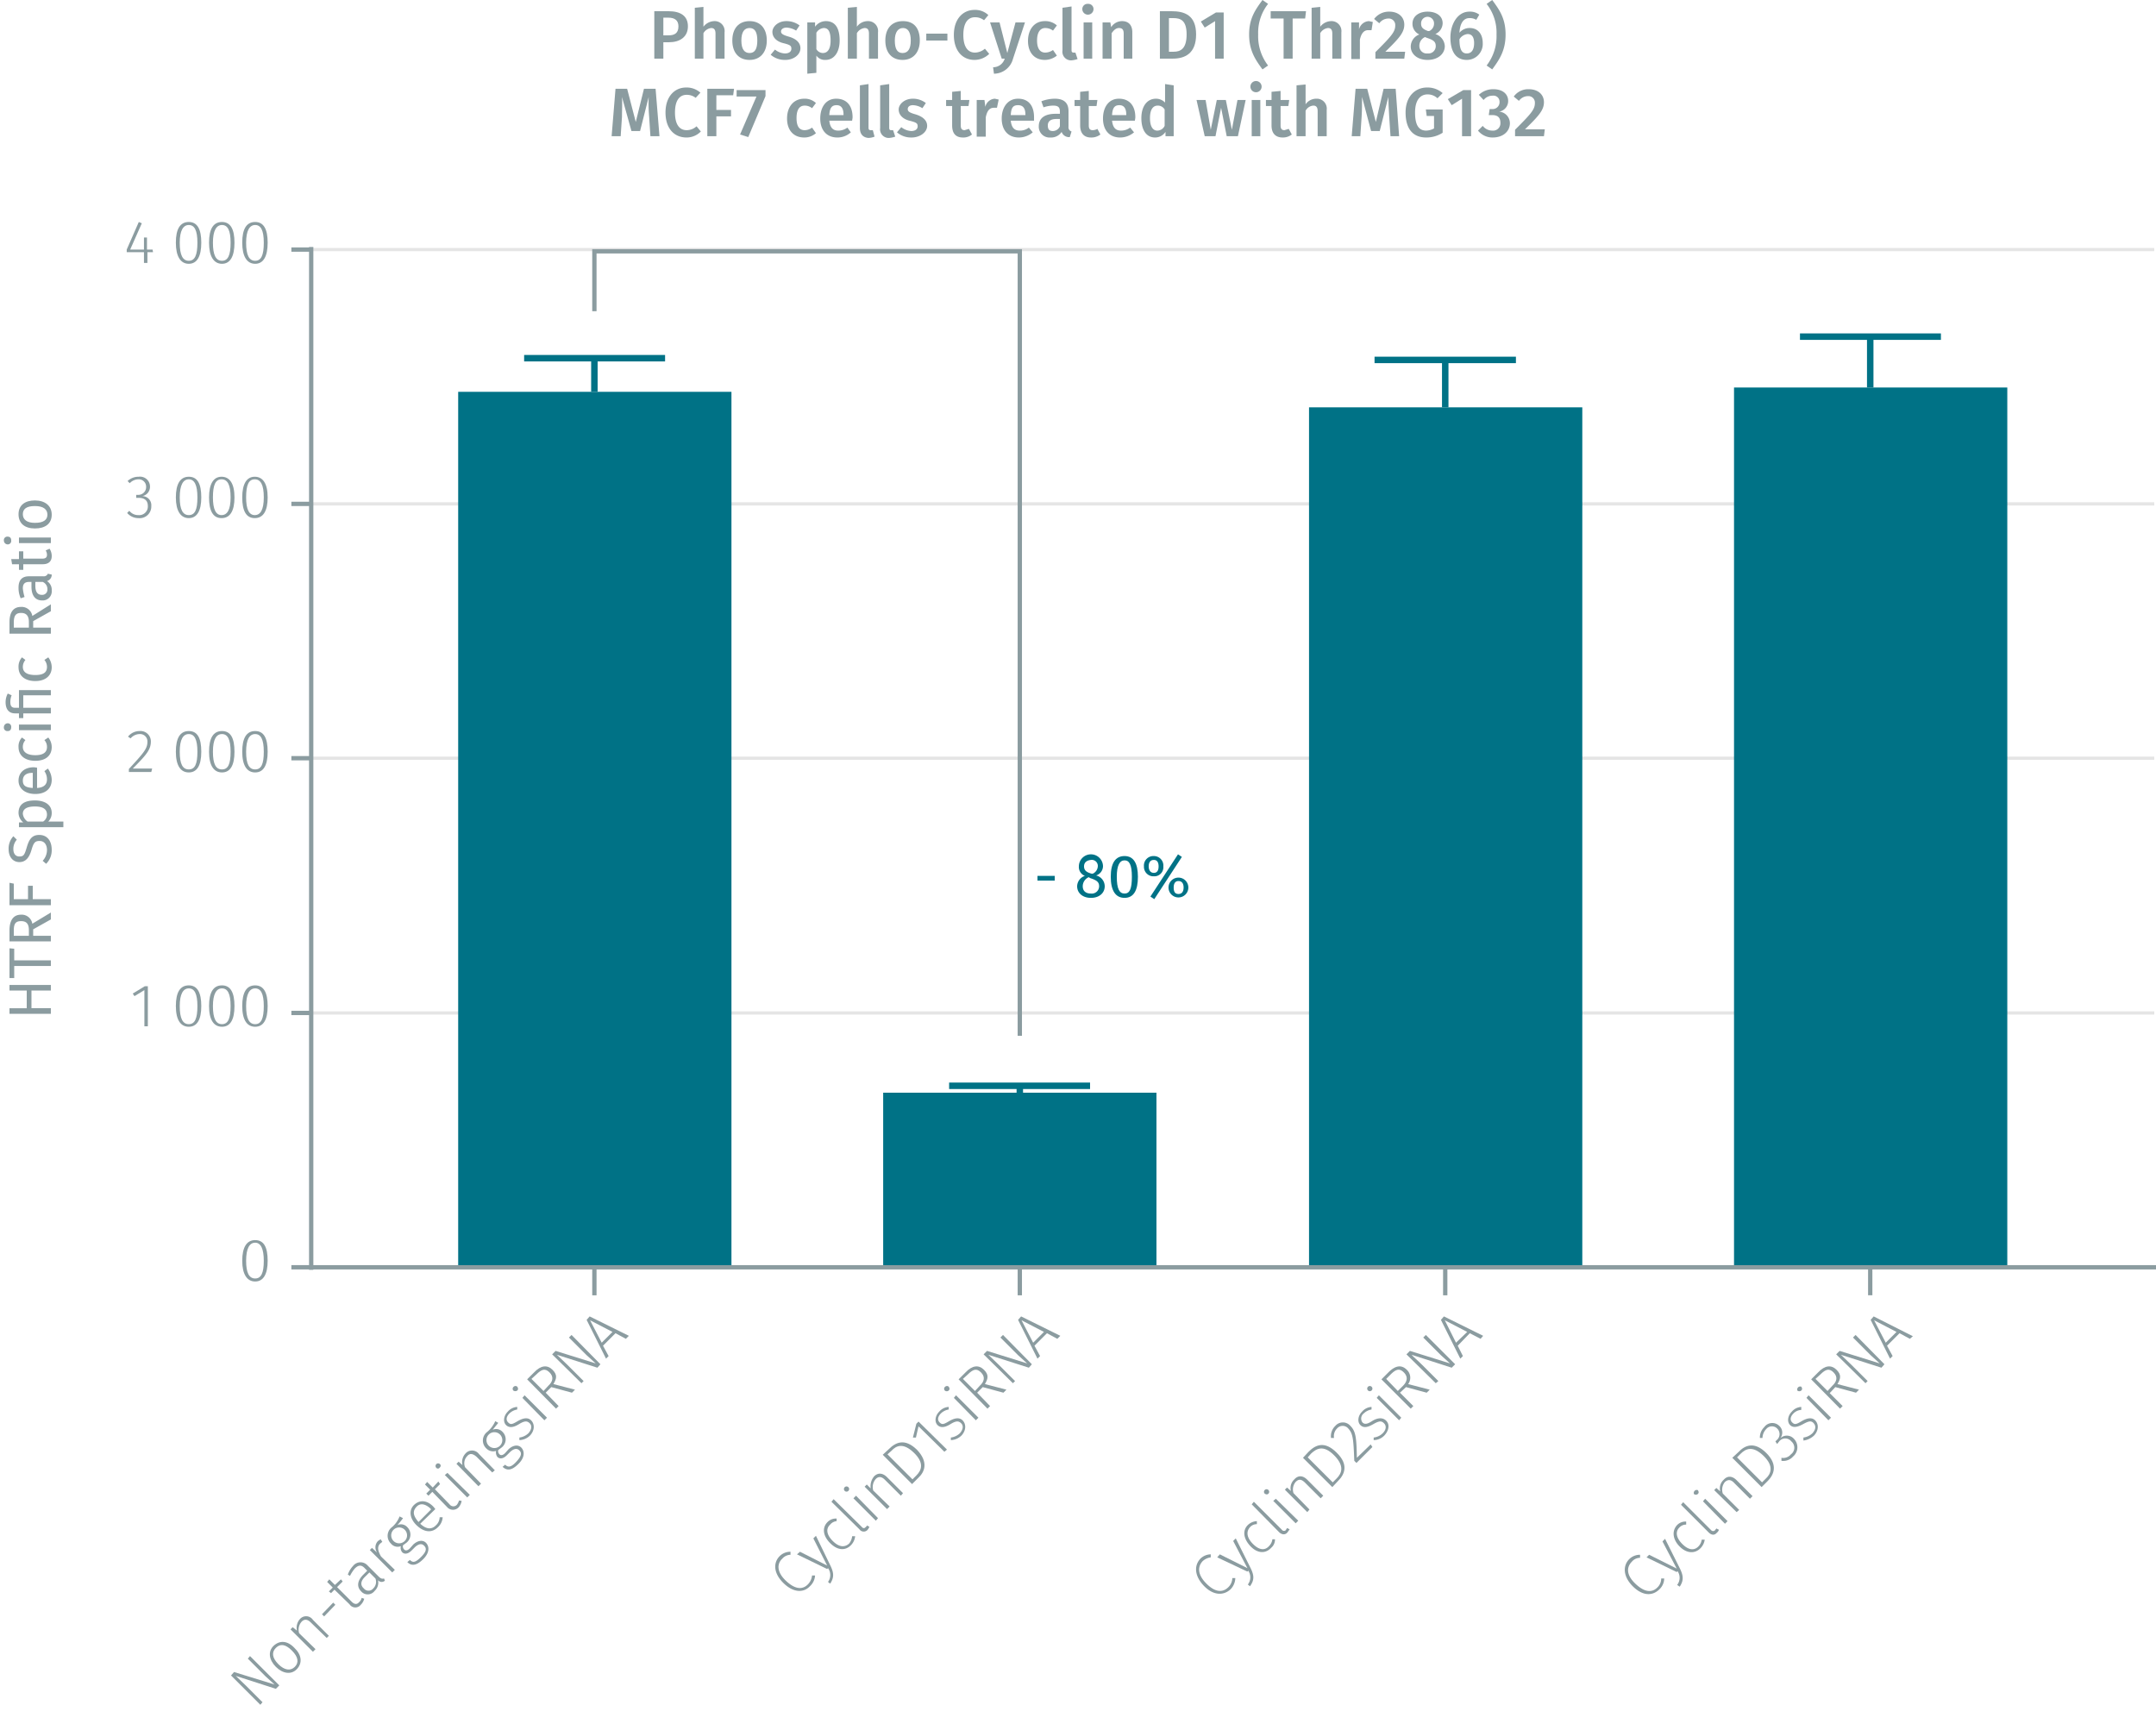 <svg id="Calque_1" data-name="Calque 1" xmlns="http://www.w3.org/2000/svg" viewBox="0 0 500.2 400"><line x1="72.2" y1="235" x2="499.8" y2="235" fill="none" stroke="#e5e5e5" stroke-miterlimit="10" stroke-width="0.75"/><line x1="72.2" y1="175.9" x2="499.8" y2="175.9" fill="none" stroke="#e5e5e5" stroke-miterlimit="10" stroke-width="0.75"/><line x1="72.2" y1="116.9" x2="499.8" y2="116.9" fill="none" stroke="#e5e5e5" stroke-miterlimit="10" stroke-width="0.75"/><line x1="72.2" y1="57.9" x2="499.8" y2="57.9" fill="none" stroke="#e5e5e5" stroke-miterlimit="10" stroke-width="0.75"/><polyline points="106.3 90.9 106.3 294 169.7 294 169.7 90.9 106.3 90.9" fill="#007286" fill-rule="evenodd"/><polyline points="204.9 253.5 204.9 294 268.3 294 268.3 253.5 204.9 253.5" fill="#007286" fill-rule="evenodd"/><polyline points="303.7 94.5 303.7 294 367.1 294 367.1 94.5 303.7 94.5" fill="#007286" fill-rule="evenodd"/><polyline points="402.3 89.9 402.3 294 465.7 294 465.7 89.9 402.3 89.9" fill="#007286" fill-rule="evenodd"/><path d="M64.8,391l-.8.8-9.3-3,2.4,2.3,3.8,3.8-.5.6-6.8-6.8.7-.8,9.4,2.9-2.1-1.9-4.1-4.1.5-.6Z" fill="#8b9ca0"/><path d="M68.3,382.3c1.7,1.6,1.9,3.5.6,4.9s-3.3,1.1-4.9-.5-1.9-3.6-.5-4.9S66.7,380.6,68.3,382.3Zm-3.7,3.8c1.4,1.4,2.8,1.6,3.8.6s.8-2.3-.7-3.8-2.7-1.6-3.7-.6S63.1,384.6,64.6,386.1Z" fill="#8b9ca0"/><path d="M72.6,375.8l3.7,3.7-.5.5-3.7-3.6c-.8-.8-1.5-.8-2.1-.2a2.8,2.8,0,0,0-.6,2.7l3.8,3.7-.6.6L67.4,378l.5-.5,1,.8a3,3,0,0,1,.7-2.7A1.9,1.9,0,0,1,72.6,375.8Z" fill="#8b9ca0"/><path d="M74.7,374.5l2.6-2.7.5.5L75.2,375Z" fill="#8b9ca0"/><path d="M84.5,370.9a2.9,2.9,0,0,1-.8,1.4,1.6,1.6,0,0,1-2.6-.1l-3.5-3.4-.8.8-.5-.4.9-.9L75.9,367l.5-.6,1.3,1.3,1.4-1.3.4.5-1.3,1.3,3.4,3.4c.6.6,1.2.7,1.7.1a1.7,1.7,0,0,0,.6-1Z" fill="#8b9ca0"/><path d="M89.1,366.2l.2.5a1.1,1.1,0,0,1-1.6-.1,2.6,2.6,0,0,1-.8,2.5,2,2,0,0,1-3.1.1c-1.1-1.1-.9-2.5.5-3.9l.9-.9-.5-.5c-.8-.9-1.5-.9-2.4,0a8.3,8.3,0,0,0-1.1,1.7l-.5-.3a5.6,5.6,0,0,1,1.2-2,2.2,2.2,0,0,1,3.4-.1l2.5,2.5C88.4,366.3,88.7,366.3,89.1,366.2Zm-2,0-1.4-1.4-.9.9c-1.1,1-1.3,2-.4,2.8a1.4,1.4,0,0,0,2.2,0A2.1,2.1,0,0,0,87.1,366.2Z" fill="#8b9ca0"/><path d="M88.3,357.1l.4.6-.5.4c-.7.7-.6,1.6.2,3l3.2,3.1-.6.6-5.2-5.2.5-.5,1.2,1.1a2.1,2.1,0,0,1,.2-2.7Z" fill="#8b9ca0"/><path d="M93.5,352.2a13.1,13.1,0,0,1-1.3,1.6,2,2,0,0,1,2.3.5,2.4,2.4,0,0,1-.2,3.6l-.8.6a1,1,0,0,0,.2.9c.3.4.8.4,1.4-.2l.8-.9c1.1-1,2.3-1.1,3-.3s.8,2.2-.7,3.7-2.7,1.7-3.7.7l.6-.5c.7.7,1.3.6,2.6-.7s1.3-2,.7-2.6-1.3-.4-2.1.3l-.8.8c-.9.9-1.7.9-2.2.4a1.6,1.6,0,0,1-.3-1.4,2,2,0,0,1-2.3-.6,2.5,2.5,0,0,1,.1-3.7,6.1,6.1,0,0,0,1.9-2.6Zm-2.2,5.3a1.8,1.8,0,0,0,2.6-2.6,1.8,1.8,0,1,0-2.6,2.6Z" fill="#8b9ca0"/><path d="M101,350.1l-3.5,3.4c1.5,1.4,2.7,1.3,3.6.4a2.6,2.6,0,0,0,.9-1.9h.7a3.4,3.4,0,0,1-1.1,2.3c-1.4,1.4-3.2,1.2-4.9-.4s-1.9-3.6-.6-4.8,3-1.1,4.5.5Zm-1.1-.1c-1.2-1.1-2.4-1.4-3.3-.4s-.8,2,.5,3.5l2.9-2.9Z" fill="#8b9ca0"/><path d="M107.1,348.2a3,3,0,0,1-.7,1.5,1.8,1.8,0,0,1-2.7-.1l-3.4-3.5-.9.9-.5-.5.9-.9-1.2-1.2.5-.6,1.3,1.3,1.3-1.4.4.6-1.2,1.2,3.4,3.5a1.1,1.1,0,0,0,1.7.1,3.1,3.1,0,0,0,.5-1Z" fill="#8b9ca0"/><path d="M102.1,339.7c.2.2.2.5-.1.8a.5.5,0,0,1-.8,0,.6.6,0,0,1,0-.8A.6.6,0,0,1,102.1,339.7Zm6.9,7.1-.6.6-5.2-5.2.6-.5Z" fill="#8b9ca0"/><path d="M111.1,337.3l3.7,3.8-.6.5-3.6-3.6c-.9-.8-1.6-.9-2.2-.2a2.4,2.4,0,0,0-.5,2.6l3.7,3.8-.6.6-5.1-5.2.5-.5.9.8a2.9,2.9,0,0,1,.7-2.7A2,2,0,0,1,111.1,337.3Z" fill="#8b9ca0"/><path d="M115.6,330.1l-1.3,1.6a2,2,0,0,1,2.3.5,2.4,2.4,0,0,1-.2,3.6l-.8.6a1,1,0,0,0,.2.9c.3.4.8.4,1.4-.2l.8-.9c1.1-1,2.3-1.1,3-.3s.8,2.2-.7,3.7-2.6,1.7-3.7.7l.6-.5c.7.7,1.4.6,2.6-.7s1.3-2,.7-2.6-1.3-.4-2.1.3l-.8.8c-.9.9-1.7.9-2.2.4a1.7,1.7,0,0,1-.3-1.4,2.2,2.2,0,0,1-2.3-.6,2.5,2.5,0,0,1,.1-3.7,6.7,6.7,0,0,0,2-2.6Zm-2.2,5.3a1.8,1.8,0,1,0,2.6-2.6,1.8,1.8,0,0,0-2.6,2.6Z" fill="#8b9ca0"/><path d="M120,326.4v.6a3.4,3.4,0,0,0-1.8.9c-.7.7-.9,1.5-.3,2.1s1,.4,2.2-.3,2.4-1,3.2-.1.7,2.3-.3,3.4a3.7,3.7,0,0,1-2.5,1.1v-.6a3.7,3.7,0,0,0,2.1-1c.7-.8.9-1.7.3-2.3s-1.2-.6-2.5.2-2.3.9-3,.2-.6-2.1.4-3.1A3.1,3.1,0,0,1,120,326.4Z" fill="#8b9ca0"/><path d="M120,321.7c.2.3.3.6,0,.9a.8.8,0,0,1-.9,0,.6.6,0,0,1,.1-.9A.6.6,0,0,1,120,321.7Zm6.9,7.2-.6.6-5.1-5.2.5-.6Z" fill="#8b9ca0"/><path d="M127.9,321.8l-1.3,1.3,3,3.1-.6.6-6.7-6.8,1.6-1.6c1.6-1.7,3.1-1.8,4.3-.6s.9,2.1.2,3.3l5,1.3-.7.7Zm-.7-.3c1.1-1,1.3-2.1.3-3.1s-1.8-.8-3.1.5l-1.1,1,2.8,2.8Z" fill="#8b9ca0"/><path d="M139.3,316.5l-.7.8-9.4-3,2.4,2.3,3.8,3.8-.5.5-6.8-6.7.8-.8,9.3,2.9-2.1-1.9-4.1-4.1.6-.6Z" fill="#8b9ca0"/><path d="M142.8,309.3l-2.9,2.9,1.3,2.4-.6.6-4.5-9,.7-.8,9.1,4.5-.7.7Zm-.7-.3-5.2-2.7,2.7,5.2Z" fill="#8b9ca0"/><path d="M183.4,360v.7a2.6,2.6,0,0,0-1.9.9c-1.2,1.1-1.4,3,.8,5.1s3.9,2.1,5.1.9a3.4,3.4,0,0,0,1-2.1h.7a3.7,3.7,0,0,1-1.2,2.5c-1.5,1.6-3.9,1.5-6.2-.8s-2.3-4.7-.8-6.2A3.5,3.5,0,0,1,183.4,360Z" fill="#8b9ca0"/><path d="M192.7,363.3c.7,1.5.9,2.6-.1,4.1l-.5-.4a2.7,2.7,0,0,0,0-3.2l-.2.2-7-3.4.7-.6,6.3,3.2-3.2-6.3.6-.6Z" fill="#8b9ca0"/><path d="M194.1,352.3v.6a2.2,2.2,0,0,0-1.5.8c-1,.9-.9,2.3.6,3.8s2.8,1.5,3.8.6a3.3,3.3,0,0,0,.7-1.7h.7a3.5,3.5,0,0,1-1,2.1c-1.3,1.3-3.1,1.2-4.8-.5s-1.9-3.6-.6-4.9A2.7,2.7,0,0,1,194.1,352.3Z" fill="#8b9ca0"/><path d="M199.4,354.8l-6.5-6.4.5-.6,6.5,6.4c.3.4.7.4.9.1a.5.5,0,0,0,.3-.4l.6.3a2.5,2.5,0,0,1-.4.7A1.2,1.2,0,0,1,199.4,354.8Z" fill="#8b9ca0"/><path d="M196.8,345a.6.6,0,0,1,0,.9.6.6,0,0,1-.8,0,.6.6,0,0,1,0-.9A.6.6,0,0,1,196.8,345Zm6.9,7.2-.5.6-5.2-5.2.6-.6Z" fill="#8b9ca0"/><path d="M205.8,342.7l3.7,3.7-.5.6-3.7-3.7c-.8-.8-1.5-.8-2.1-.2a2.8,2.8,0,0,0-.6,2.7l3.8,3.7-.6.6-5.2-5.2.5-.5.9.9a3.6,3.6,0,0,1,.8-2.8C203.7,341.6,204.8,341.7,205.8,342.7Z" fill="#8b9ca0"/><path d="M212.7,336.3c2.8,2.9,1.8,5.2.4,6.5l-1.5,1.5-6.8-6.8,1.4-1.3C207.8,334.6,209.9,333.6,212.7,336.3Zm-6.8,1.1,5.8,5.8.9-.9c1.2-1.2,1.9-2.9-.6-5.3s-4.1-1.6-5.2-.4Z" fill="#8b9ca0"/><path d="M219.7,336.3l-.6.5-6-5.9-.6,2.6h-.7l.8-3.2.5-.5Z" fill="#8b9ca0"/><path d="M220.1,326.4v.6a3.4,3.4,0,0,0-1.8.9c-.7.7-.9,1.5-.3,2.1s1,.4,2.2-.3,2.4-1,3.2-.1.7,2.3-.3,3.4a3.7,3.7,0,0,1-2.5,1.1v-.6a3.7,3.7,0,0,0,2.1-1c.7-.8.9-1.7.3-2.3s-1.2-.6-2.5.2-2.3.9-3,.2-.6-2.1.4-3.1A3.1,3.1,0,0,1,220.1,326.4Z" fill="#8b9ca0"/><path d="M220.1,321.7c.2.3.3.6,0,.9a.7.7,0,0,1-.9,0,.6.6,0,0,1,.1-.9A.6.6,0,0,1,220.1,321.7Zm6.9,7.2-.6.6-5.1-5.2.5-.6Z" fill="#8b9ca0"/><path d="M228,321.8l-1.3,1.3,3,3.1-.6.6-6.7-6.8,1.6-1.6c1.6-1.7,3.1-1.8,4.3-.6s.9,2.1.2,3.3l5,1.3-.7.7Zm-.7-.3c1.1-1,1.3-2.1.3-3.1s-1.8-.8-3.1.5l-1.1,1,2.8,2.8Z" fill="#8b9ca0"/><path d="M239.4,316.5l-.7.8-9.4-3,2.4,2.3,3.8,3.8-.5.5-6.8-6.7.8-.8,9.3,2.9-2.1-1.9-4.1-4.1.6-.6Z" fill="#8b9ca0"/><path d="M242.9,309.3l-2.9,2.9,1.3,2.4-.6.6-4.5-9,.7-.8,9.1,4.5-.7.7Zm-.7-.3-5.2-2.7,2.7,5.2Z" fill="#8b9ca0"/><path d="M280.9,360.6v.7a3.4,3.4,0,0,0-1.9.9c-1.1,1.2-1.3,3,.9,5.2s3.9,2,5.1.8a3,3,0,0,0,.9-2.1h.7a3.9,3.9,0,0,1-1.1,2.6c-1.6,1.5-4,1.5-6.2-.8s-2.3-4.7-.8-6.3A3.5,3.5,0,0,1,280.9,360.6Z" fill="#8b9ca0"/><path d="M290.2,363.9c.7,1.5.9,2.6-.2,4.1l-.5-.4a2.7,2.7,0,0,0,.1-3.2l-.2.2-7-3.3.6-.7,6.4,3.2-3.3-6.3.6-.6Z" fill="#8b9ca0"/><path d="M291.6,352.9v.7a2.1,2.1,0,0,0-1.6.7c-.9,1-.8,2.4.7,3.9s2.8,1.5,3.7.5a2.7,2.7,0,0,0,.8-1.6h.6a2.5,2.5,0,0,1-.9,2c-1.3,1.4-3.2,1.3-4.8-.4s-1.9-3.6-.6-4.9A3.2,3.2,0,0,1,291.6,352.9Z" fill="#8b9ca0"/><path d="M296.8,355.5l-6.4-6.5.5-.6,6.5,6.5a.6.6,0,0,0,.9.1l.3-.5.6.3-.5.7C298.2,356.1,297.5,356.1,296.8,355.5Z" fill="#8b9ca0"/><path d="M294.3,345.7a.6.6,0,0,1,0,.8c-.3.3-.6.2-.9,0a.6.6,0,0,1,0-.8A.6.6,0,0,1,294.3,345.7Zm6.9,7.1-.6.6-5.2-5.2.6-.5Z" fill="#8b9ca0"/><path d="M303.3,343.3,307,347l-.6.6-3.6-3.6c-.9-.9-1.5-.9-2.2-.2a2.7,2.7,0,0,0-.5,2.6l3.7,3.8-.5.6-5.2-5.2.5-.5.9.8a2.7,2.7,0,0,1,.8-2.7C301.2,342.2,302.3,342.3,303.3,343.3Z" fill="#8b9ca0"/><path d="M310.1,337c2.9,2.8,1.8,5.1.4,6.5l-1.4,1.5-6.8-6.8,1.3-1.4C305.2,335.2,307.3,334.2,310.1,337Zm-6.7,1.1,5.8,5.8.9-.9c1.2-1.2,1.9-2.9-.6-5.4s-4.1-1.5-5.3-.4Z" fill="#8b9ca0"/><path d="M313.3,330.8c1.3,1.3,1.4,2.9,1.5,7.4l3.2-3.1.4.6-3.7,3.7-.5-.5c-.2-5.1-.3-6.3-1.4-7.5a1.7,1.7,0,0,0-2.6,0,2.5,2.5,0,0,0-.7,2.2h-.7a3.3,3.3,0,0,1,1-2.8A2.3,2.3,0,0,1,313.3,330.8Z" fill="#8b9ca0"/><path d="M318.2,326.4v.6a3.4,3.4,0,0,0-1.8.9,1.5,1.5,0,0,0-.3,2.1c.5.5,1.1.4,2.2-.3s2.4-1,3.3-.1.6,2.3-.4,3.4a3.5,3.5,0,0,1-2.5,1.1v-.6a3.5,3.5,0,0,0,2.1-1c.8-.8.9-1.7.3-2.3s-1.1-.6-2.5.2-2.3.9-3,.2-.6-2.1.4-3.1A3.1,3.1,0,0,1,318.2,326.4Z" fill="#8b9ca0"/><path d="M318.2,321.7a.6.6,0,0,1,0,.9.6.6,0,0,1-.8,0,.6.6,0,0,1,0-.9A.6.6,0,0,1,318.2,321.7Zm6.9,7.2-.5.6-5.2-5.2.5-.6Z" fill="#8b9ca0"/><path d="M326.2,321.8l-1.4,1.3,3.1,3.1-.6.6-6.8-6.8,1.6-1.6c1.7-1.7,3.1-1.8,4.3-.6a2.5,2.5,0,0,1,.3,3.3l5,1.3-.7.7Zm-.7-.3c1-1,1.2-2.1.2-3.1s-1.8-.8-3.1.5l-1,1,2.7,2.8Z" fill="#8b9ca0"/><path d="M337.6,316.5l-.8.8-9.3-3c.4.5,1.2,1.1,2.4,2.3l3.8,3.8-.6.5-6.8-6.7.8-.8,9.3,2.9-2.1-1.9-4.1-4.1.6-.6Z" fill="#8b9ca0"/><path d="M341,309.3l-2.8,2.9,1.2,2.4-.6.6-4.5-9,.7-.8,9.1,4.5-.6.7Zm-.6-.3-5.2-2.7,2.6,5.2Z" fill="#8b9ca0"/><path d="M380.5,360.7v.7a2.5,2.5,0,0,0-1.9.9c-1.2,1.2-1.4,3,.8,5.1s3.9,2.1,5.1.9a2.8,2.8,0,0,0,.9-2.1h.7a3.5,3.5,0,0,1-1.1,2.5c-1.6,1.6-3.9,1.6-6.2-.7s-2.3-4.8-.8-6.3A3.5,3.5,0,0,1,380.5,360.7Z" fill="#8b9ca0"/><path d="M389.8,364c.7,1.5.9,2.6-.1,4.1l-.6-.4a2.7,2.7,0,0,0,.1-3.2l-.2.2-7-3.4.6-.6,6.4,3.2-3.3-6.3.6-.6Z" fill="#8b9ca0"/><path d="M391.2,353v.7a2.1,2.1,0,0,0-1.6.7c-.9.9-.8,2.3.7,3.8s2.8,1.5,3.7.6a2.7,2.7,0,0,0,.8-1.6h.7a3.5,3.5,0,0,1-1,2c-1.3,1.3-3.2,1.2-4.8-.4s-1.9-3.6-.6-5A2.7,2.7,0,0,1,391.2,353Z" fill="#8b9ca0"/><path d="M396.4,355.5l-6.4-6.4.5-.6L397,355a.6.6,0,0,0,.9,0l.3-.4.6.3a1.5,1.5,0,0,1-.5.7C397.8,356.2,397.1,356.2,396.4,355.5Z" fill="#8b9ca0"/><path d="M393.9,345.7c.2.3.3.6,0,.9a.7.7,0,0,1-.9,0,.7.7,0,0,1,.9-.9Zm6.9,7.2-.6.6-5.1-5.2.5-.6Z" fill="#8b9ca0"/><path d="M402.9,343.4l3.7,3.7-.6.6-3.6-3.6c-.8-.9-1.5-.9-2.2-.3a2.8,2.8,0,0,0-.5,2.7l3.8,3.8-.6.5-5.2-5.1.5-.5.9.8a2.7,2.7,0,0,1,.8-2.7C400.8,342.3,401.9,342.4,402.9,343.4Z" fill="#8b9ca0"/><path d="M409.8,337.1c2.8,2.8,1.7,5.1.3,6.5l-1.4,1.4-6.8-6.8,1.4-1.3C404.8,335.3,407,334.3,409.8,337.1Zm-6.8,1,5.8,5.8.9-.9c1.2-1.1,1.9-2.9-.6-5.3s-4.1-1.6-5.3-.4Z" fill="#8b9ca0"/><path d="M412.8,330.8a2.1,2.1,0,0,1,.2,2.9,2.2,2.2,0,0,1,3.2.1,2.8,2.8,0,0,1-.2,4.1,3,3,0,0,1-2.7,1v-.7a2.3,2.3,0,0,0,2.2-.8,1.9,1.9,0,0,0,.1-3,1.8,1.8,0,0,0-2.9.1l-.4.5-.4-.6.3-.3a1.8,1.8,0,0,0,.1-2.7,1.7,1.7,0,0,0-2.5.1,3.1,3.1,0,0,0-.9,2.1h-.6a3.3,3.3,0,0,1,1-2.5A2.3,2.3,0,0,1,412.8,330.8Z" fill="#8b9ca0"/><path d="M417.9,326.4v.7a2.7,2.7,0,0,0-1.8.8c-.7.7-.9,1.5-.3,2.1s1,.4,2.2-.3,2.4-1,3.2-.1.7,2.3-.3,3.4a4.4,4.4,0,0,1-2.5,1.2v-.7a3.7,3.7,0,0,0,2.1-1c.7-.8.9-1.6.3-2.3s-1.2-.5-2.5.2-2.3.9-3,.2-.6-2.1.4-3.1A3.1,3.1,0,0,1,417.9,326.4Z" fill="#8b9ca0"/><path d="M417.9,321.7c.2.3.3.6,0,.9a.7.7,0,0,1-.9,0,.7.7,0,0,1,.9-.9Zm6.9,7.2-.6.6-5.1-5.2.5-.6Z" fill="#8b9ca0"/><path d="M425.8,321.8l-1.3,1.4,3,3-.6.6-6.7-6.8,1.6-1.6c1.6-1.7,3.1-1.8,4.3-.6s.9,2.1.2,3.3l5,1.3-.7.7Zm-.7-.3c1.1-1,1.3-2.1.3-3.1s-1.8-.8-3.1.5l-1.1,1,2.8,2.8Z" fill="#8b9ca0"/><path d="M437.2,316.5l-.7.8-9.4-3,2.4,2.3,3.8,3.8-.5.5-6.8-6.7.8-.8,9.3,2.9-2.1-1.9-4.1-4.1.6-.6Z" fill="#8b9ca0"/><path d="M440.7,309.3l-2.9,2.9,1.3,2.4-.6.6-4.5-9,.7-.8,9.1,4.6-.7.6Zm-.7-.3-5.2-2.7,2.7,5.2Z" fill="#8b9ca0"/><path d="M433.9,300.5V294m-98.6,6.5V294m-98.7,6.5V294m-98.7,6.5V294m-66.1,0H500.2" fill="none" stroke="#8b9ca0" stroke-miterlimit="10"/><path d="M62.1,292.5c0,3.1-1,4.8-2.9,4.8s-3-1.7-3-4.8,1-4.8,3-4.8S62.1,289.3,62.1,292.5Zm-5,0c0,2.8.7,4.1,2.1,4.1s2-1.3,2-4.1-.7-4.2-2-4.2S57.1,289.6,57.1,292.5Z" fill="#8b9ca0"/><path d="M34.3,238.1h-.8v-8.4l-2.3,1.4-.4-.6,2.8-1.7h.7Z" fill="#8b9ca0"/><path d="M46.7,233.4c0,3.2-1,4.8-2.9,4.8s-3-1.6-3-4.8,1-4.8,3-4.8S46.7,230.3,46.7,233.4Zm-5,0c0,2.9.7,4.2,2.1,4.2s2-1.3,2-4.2-.7-4.1-2-4.1S41.7,230.6,41.7,233.4Z" fill="#8b9ca0"/><path d="M54.4,233.4c0,3.2-1,4.8-2.9,4.8s-3-1.6-3-4.8,1-4.8,3-4.8S54.4,230.3,54.4,233.4Zm-5,0c0,2.9.7,4.2,2.1,4.2s2-1.3,2-4.2-.7-4.1-2-4.1S49.4,230.6,49.4,233.4Z" fill="#8b9ca0"/><path d="M62.1,233.4c0,3.2-1,4.8-2.9,4.8s-3-1.6-3-4.8,1-4.8,3-4.8S62.1,230.3,62.1,233.4Zm-5,0c0,2.9.7,4.2,2.1,4.2s2-1.3,2-4.2-.7-4.1-2-4.1S57.1,230.6,57.1,233.4Z" fill="#8b9ca0"/><path d="M35,172c0,1.9-1,3.1-4.2,6.3h4.5l-.2.8H29.9v-.7c3.4-3.7,4.3-4.7,4.3-6.3a1.7,1.7,0,0,0-1.8-1.8,2.8,2.8,0,0,0-2.1,1l-.6-.4a3.4,3.4,0,0,1,2.7-1.3A2.4,2.4,0,0,1,35,172Z" fill="#8b9ca0"/><path d="M46.7,174.4c0,3.2-1,4.8-2.9,4.8s-3-1.6-3-4.8,1-4.8,3-4.8S46.7,171.2,46.7,174.4Zm-5,0c0,2.9.7,4.1,2.1,4.1s2-1.2,2-4.1-.7-4.1-2-4.1S41.7,171.5,41.7,174.4Z" fill="#8b9ca0"/><path d="M54.4,174.4c0,3.2-1,4.8-2.9,4.8s-3-1.6-3-4.8,1-4.8,3-4.8S54.4,171.2,54.4,174.4Zm-5,0c0,2.9.7,4.1,2.1,4.1s2-1.2,2-4.1-.7-4.1-2-4.1S49.4,171.5,49.4,174.4Z" fill="#8b9ca0"/><path d="M62.1,174.4c0,3.2-1,4.8-2.9,4.8s-3-1.6-3-4.8,1-4.8,3-4.8S62.1,171.2,62.1,174.4Zm-5,0c0,2.9.7,4.1,2.1,4.1s2-1.2,2-4.1-.7-4.1-2-4.1S57.1,171.5,57.1,174.4Z" fill="#8b9ca0"/><path d="M34.8,112.9a2.2,2.2,0,0,1-1.8,2.2,2.1,2.1,0,0,1,2.1,2.3,2.7,2.7,0,0,1-3,2.8,3.4,3.4,0,0,1-2.6-1.2l.5-.5a2.6,2.6,0,0,0,2.1,1,2,2,0,0,0,2.2-2.1c0-1.4-.9-1.9-2.1-1.9h-.6v-.7h.4a1.8,1.8,0,0,0,1.9-1.9,1.7,1.7,0,0,0-1.8-1.7,2.8,2.8,0,0,0-2,.9l-.5-.5a3.7,3.7,0,0,1,2.6-1A2.3,2.3,0,0,1,34.8,112.9Z" fill="#8b9ca0"/><path d="M46.7,115.4c0,3.1-1,4.8-2.9,4.8s-3-1.7-3-4.8,1-4.8,3-4.8S46.7,112.2,46.7,115.4Zm-5,0c0,2.8.7,4.1,2.1,4.1s2-1.2,2-4.1-.7-4.2-2-4.2S41.7,112.5,41.7,115.4Z" fill="#8b9ca0"/><path d="M54.4,115.4c0,3.1-1,4.8-3,4.8s-2.9-1.7-2.9-4.8,1-4.8,2.9-4.8S54.4,112.2,54.4,115.4Zm-5,0c0,2.8.7,4.1,2,4.1s2.1-1.2,2.1-4.1-.7-4.2-2.1-4.2S49.4,112.5,49.4,115.4Z" fill="#8b9ca0"/><path d="M62.1,115.4c0,3.1-1,4.8-3,4.8s-2.9-1.7-2.9-4.8,1-4.8,2.9-4.8S62.1,112.2,62.1,115.4Zm-5,0c0,2.8.7,4.1,2,4.1s2.1-1.2,2.1-4.1-.7-4.2-2.1-4.2S57.1,112.5,57.1,115.4Z" fill="#8b9ca0"/><path d="M35.5,58.5H34.2V61h-.8V58.5h-4v-.6l2.8-6.4.7.3-2.7,6.1h3.2V55.1h.7v2.8h1.3Z" fill="#8b9ca0"/><path d="M46.7,56.3c0,3.2-1,4.9-2.9,4.9s-3-1.7-3-4.9,1-4.8,3-4.8S46.7,53.2,46.7,56.3Zm-5,0c0,2.9.7,4.2,2.1,4.2s2-1.3,2-4.2-.7-4.1-2-4.1S41.7,53.5,41.7,56.3Z" fill="#8b9ca0"/><path d="M54.4,56.3c0,3.2-1,4.9-2.9,4.9s-3-1.7-3-4.9,1-4.8,3-4.8S54.4,53.2,54.4,56.3Zm-5,0c0,2.9.7,4.2,2.1,4.2s2-1.3,2-4.2-.7-4.1-2-4.1S49.4,53.5,49.4,56.3Z" fill="#8b9ca0"/><path d="M62.1,56.3c0,3.2-1,4.9-2.9,4.9s-3-1.7-3-4.9,1-4.8,3-4.8S62.1,53.2,62.1,56.3Zm-5,0c0,2.9.7,4.2,2.1,4.2s2-1.3,2-4.2-.7-4.1-2-4.1S57.1,53.5,57.1,56.3Z" fill="#8b9ca0"/><path d="M72.2,57.9H67.6m4.6,59H67.6m4.6,59H67.6M72.2,235H67.6m4.6,59H67.6m4.6.6V57.3" fill="none" stroke="#8b9ca0" stroke-miterlimit="10"/><polyline points="121.6 83.1 154.3 83.1 137.9 83.1 137.9 90.9" fill="none" stroke="#007286" stroke-miterlimit="10" stroke-width="1.5"/><polyline points="220.2 251.9 252.9 251.9 236.6 251.9 236.6 253.5" fill="none" stroke="#007286" stroke-miterlimit="10" stroke-width="1.5"/><polyline points="318.9 83.5 351.7 83.5 335.3 83.5 335.3 94.5" fill="none" stroke="#007286" stroke-miterlimit="10" stroke-width="1.5"/><polyline points="417.6 78.1 450.3 78.1 433.9 78.1 433.9 89.9" fill="none" stroke="#007286" stroke-miterlimit="10" stroke-width="1.5"/><path d="M159.6,6.1c0,2.5-1.9,3.7-4.4,3.7h-1.3v3.8h-2.1V2.6h3.3C157.9,2.6,159.6,3.7,159.6,6.1Zm-2.2,0c0-1.4-.9-2-2.3-2h-1.2V8.2h1.2C156.5,8.2,157.4,7.7,157.4,6.1Z" fill="#8b9ca0"/><path d="M168.1,7.5v6.1H166V7.8c0-1-.4-1.3-1-1.3a2.4,2.4,0,0,0-1.8,1.2v5.9h-2V1.8l2-.2V6.2a3.3,3.3,0,0,1,2.5-1.3A2.3,2.3,0,0,1,168.1,7.5Z" fill="#8b9ca0"/><path d="M177.9,9.4c0,2.7-1.5,4.5-4,4.5s-4-1.7-4-4.5,1.5-4.5,4-4.5S177.9,6.6,177.9,9.4Zm-5.9,0c0,2,.7,2.9,1.9,2.9s1.8-.9,1.8-2.9-.6-2.9-1.8-2.9S172,7.4,172,9.4Z" fill="#8b9ca0"/><path d="M185.5,5.9l-.8,1.2a4.7,4.7,0,0,0-2.2-.7c-.8,0-1.3.4-1.3.9s.4.8,1.8,1.2,2.7,1.2,2.7,2.7-1.6,2.7-3.5,2.7a5,5,0,0,1-3.4-1.2l1-1.2a3.9,3.9,0,0,0,2.3.9c.9,0,1.5-.4,1.5-1.1s-.3-.9-1.9-1.3-2.5-1.4-2.5-2.6,1.3-2.5,3.2-2.5A5,5,0,0,1,185.5,5.9Z" fill="#8b9ca0"/><path d="M194.8,9.4c0,2.6-1.2,4.5-3.3,4.5a2.4,2.4,0,0,1-2.1-1v4l-2.1.2V5.2h1.8v1a3.1,3.1,0,0,1,2.5-1.3C193.9,4.9,194.8,6.7,194.8,9.4Zm-2.1,0c0-2.2-.6-2.9-1.6-2.9a2.2,2.2,0,0,0-1.7,1.1v3.8a1.8,1.8,0,0,0,1.5.9C192,12.3,192.7,11.4,192.7,9.4Z" fill="#8b9ca0"/><path d="M203.7,7.5v6.1h-2.1V7.8c0-1-.4-1.3-1-1.3a2.4,2.4,0,0,0-1.8,1.2v5.9h-2.1V1.8l2.1-.2V6.2a3.1,3.1,0,0,1,2.5-1.3A2.3,2.3,0,0,1,203.7,7.5Z" fill="#8b9ca0"/><path d="M213.4,9.4c0,2.7-1.5,4.5-4,4.5s-4-1.7-4-4.5,1.5-4.5,4.1-4.5S213.4,6.6,213.4,9.4Zm-5.8,0c0,2,.6,2.9,1.8,2.9s1.9-.9,1.9-2.9-.7-2.9-1.8-2.9S207.6,7.4,207.6,9.4Z" fill="#8b9ca0"/><path d="M214.9,7.8h4.9V9.4h-4.9Z" fill="#8b9ca0"/><path d="M229.3,3.5l-1,1.2a3.3,3.3,0,0,0-2.1-.7c-1.5,0-2.7,1.1-2.7,4.1s1.2,4.1,2.7,4.1a3.6,3.6,0,0,0,2.3-.9l1,1.2a4.9,4.9,0,0,1-3.4,1.4c-2.8,0-4.8-2.1-4.8-5.8s2.1-5.8,4.8-5.8A4.4,4.4,0,0,1,229.3,3.5Z" fill="#8b9ca0"/><path d="M235,13.7a4.6,4.6,0,0,1-4.4,3.4l-.2-1.5a2.8,2.8,0,0,0,2.7-2h-.7l-2.7-8.4h2.2l1.8,7.1,1.9-7.1h2.2Z" fill="#8b9ca0"/><path d="M245.2,5.9l-.9,1.2a3,3,0,0,0-1.8-.6c-1.1,0-1.9.9-1.9,2.9s.8,2.8,1.9,2.8a3.2,3.2,0,0,0,1.8-.6l.9,1.3a4.5,4.5,0,0,1-2.8,1c-2.4,0-3.9-1.7-3.9-4.4s1.5-4.6,3.9-4.6A4,4,0,0,1,245.2,5.9Z" fill="#8b9ca0"/><path d="M246.5,11.7V1.8l2.1-.3V11.6c0,.4.1.6.5.6h.4l.5,1.5a5.8,5.8,0,0,1-1.4.3A2,2,0,0,1,246.5,11.7Z" fill="#8b9ca0"/><path d="M253.7,2.1a1.3,1.3,0,0,1-1.3,1.3,1.3,1.3,0,0,1-1.3-1.3A1.2,1.2,0,0,1,252.4.9,1.2,1.2,0,0,1,253.7,2.1Zm-.3,11.5h-2V5.2h2Z" fill="#8b9ca0"/><path d="M262.7,7.5v6.1h-2V7.8c0-1-.4-1.3-1.1-1.3s-1.2.5-1.7,1.2v5.9h-2.1V5.2h1.8l.2,1.1a3,3,0,0,1,2.5-1.4C261.9,4.9,262.7,5.9,262.7,7.5Z" fill="#8b9ca0"/><path d="M277.5,8c0,4.5-2.7,5.6-5.4,5.6h-3V2.6h2.7C274.8,2.6,277.5,3.5,277.5,8Zm-6.3-3.8V12h1.1c1.6,0,3-.7,3-4s-1.4-3.8-3.1-3.8Z" fill="#8b9ca0"/><path d="M283.9,13.6h-2V4.9l-2.4,1.5L278.6,5l3.5-2.1h1.8Z" fill="#8b9ca0"/><path d="M294.2.9A10.8,10.8,0,0,0,291.9,8a11.1,11.1,0,0,0,2.3,7.2l-1.3.9c-1.6-2.2-3.1-4.3-3.1-8.1s1.5-5.8,3.1-8Z" fill="#8b9ca0"/><path d="M302.8,4.3h-2.9v9.3h-2.1V4.3h-3V2.6H303Z" fill="#8b9ca0"/><path d="M311.2,7.5v6.1h-2.1V7.8c0-1-.4-1.3-1-1.3a2.4,2.4,0,0,0-1.8,1.2v5.9h-2V1.8l2-.2V6.2a3.3,3.3,0,0,1,2.5-1.3A2.3,2.3,0,0,1,311.2,7.5Z" fill="#8b9ca0"/><path d="M318.5,5.1,318.2,7h-.8c-1,0-1.6.8-1.9,2.2v4.5h-2V5.2h1.8V6.8a2.5,2.5,0,0,1,2.3-1.9Z" fill="#8b9ca0"/><path d="M325.8,5.7c0,1.8-1.1,3.1-4.4,6.3H326l-.2,1.6h-6.7V12.1c3.7-3.7,4.6-4.7,4.6-6.2a1.5,1.5,0,0,0-1.6-1.6A2.6,2.6,0,0,0,320,5.4l-1.2-1a4.3,4.3,0,0,1,3.5-1.7C324.5,2.7,325.8,4,325.8,5.7Z" fill="#8b9ca0"/><path d="M335.2,10.7c0,1.8-1.6,3.2-4,3.2s-3.9-1.4-3.9-3.1a3,3,0,0,1,2-2.8,2.7,2.7,0,0,1-1.6-2.5c0-1.8,1.6-2.8,3.5-2.8s3.5.9,3.5,2.7A2.8,2.8,0,0,1,333,7.9,3.1,3.1,0,0,1,335.2,10.7Zm-2.1,0c0-1-.5-1.4-2-1.9l-.5-.2a2.2,2.2,0,0,0-1.3,2.1,1.7,1.7,0,0,0,1.9,1.7A1.7,1.7,0,0,0,333.1,10.7Zm-3.4-5.2c0,.9.5,1.3,1.6,1.7h.3a1.9,1.9,0,0,0,1.1-1.8,1.5,1.5,0,0,0-3,0Z" fill="#8b9ca0"/><path d="M344,10a3.7,3.7,0,0,1-3.7,3.9c-2.7,0-3.8-2.2-3.8-5.2s1.6-6,4.4-6a3.5,3.5,0,0,1,2.3.7l-.7,1.2a2.9,2.9,0,0,0-1.6-.4c-1.4,0-2.2,1.3-2.3,3.4A3,3,0,0,1,341,6.5C342.7,6.5,344,7.7,344,10Zm-2,0c0-1.5-.6-2.1-1.5-2.1a2.5,2.5,0,0,0-1.9,1.2c0,2.3.5,3.3,1.7,3.3S342,11.4,342,10Z" fill="#8b9ca0"/><path d="M349.3,8c0,3.8-1.5,5.9-3.1,8.1l-1.3-.9A11.1,11.1,0,0,0,347.2,8,10.8,10.8,0,0,0,344.9.9l1.3-.9C347.8,2.2,349.3,4.2,349.3,8Z" fill="#8b9ca0"/><path d="M153,31.6h-2.1l-.3-4.6a35.2,35.2,0,0,1-.1-4.5l-2,7.9h-2l-2.2-7.9c.1,1.5,0,3,0,4.6l-.3,4.5h-2.1l.9-11h2.7l2,7.7,1.9-7.7h2.7Z" fill="#8b9ca0"/><path d="M162.5,21.5l-1.1,1.2a3.3,3.3,0,0,0-2.1-.7c-1.5,0-2.7,1.1-2.7,4.1s1.2,4.1,2.7,4.1a3.4,3.4,0,0,0,2.3-.9l1,1.2a4.6,4.6,0,0,1-3.3,1.4c-2.9,0-4.9-2.1-4.9-5.8s2.1-5.8,4.8-5.8A4.8,4.8,0,0,1,162.5,21.5Z" fill="#8b9ca0"/><path d="M164.1,20.6h6.2l-.2,1.5h-3.9v3.4h3.4V27h-3.4v4.6h-2.1Z" fill="#8b9ca0"/><path d="M177.6,22.3l-4,9.5-1.9-.6,3.8-8.8h-4.6V20.9h6.7Z" fill="#8b9ca0"/><path d="M189.3,23.9l-.9,1.2a2.7,2.7,0,0,0-1.7-.6c-1.2,0-1.9.9-1.9,2.9s.7,2.8,1.9,2.8a2.9,2.9,0,0,0,1.7-.6l.9,1.3a4.1,4.1,0,0,1-2.7,1c-2.5,0-4-1.7-4-4.4s1.5-4.6,4-4.6A3.8,3.8,0,0,1,189.3,23.9Z" fill="#8b9ca0"/><path d="M197.7,28h-5.3c.2,1.8,1,2.3,2.1,2.3a3.5,3.5,0,0,0,2.1-.7l.8,1.1a4.6,4.6,0,0,1-3.1,1.2c-2.6,0-4-1.8-4-4.4s1.3-4.6,3.7-4.6,3.8,1.6,3.8,4.3C197.8,27.5,197.7,27.8,197.7,28Zm-2-1.4c0-1.4-.5-2.2-1.6-2.2s-1.6.6-1.7,2.3h3.3Z" fill="#8b9ca0"/><path d="M199.5,29.7V19.8l2-.3V29.6c0,.4.1.6.5.6h.5l.4,1.5a4.2,4.2,0,0,1-1.4.3C200.2,31.9,199.5,31.1,199.5,29.7Z" fill="#8b9ca0"/><path d="M204.2,29.7V19.8l2.1-.3V29.6c0,.4.1.6.4.6h.5l.5,1.5a5.8,5.8,0,0,1-1.4.3A2,2,0,0,1,204.2,29.7Z" fill="#8b9ca0"/><path d="M214.8,23.9l-.8,1.2a4.4,4.4,0,0,0-2.2-.7c-.8,0-1.2.4-1.2.9s.3.8,1.7,1.2,2.8,1.2,2.8,2.7-1.7,2.7-3.6,2.7a5,5,0,0,1-3.4-1.2l1-1.2a4.1,4.1,0,0,0,2.3.9c.9,0,1.5-.4,1.5-1.1s-.3-.9-1.9-1.3-2.5-1.4-2.5-2.6,1.3-2.5,3.3-2.5A4.9,4.9,0,0,1,214.8,23.9Z" fill="#8b9ca0"/><path d="M225.5,31.2a3.1,3.1,0,0,1-2.1.7c-1.7,0-2.5-1-2.5-2.8V24.6h-1.4V23.2h1.4V21.3l2-.2v2.1h2l-.2,1.4h-1.8v4.5c0,.8.3,1.1.9,1.1l1-.3Z" fill="#8b9ca0"/><path d="M231.7,23.1l-.4,1.9h-.7c-1.1,0-1.6.8-1.9,2.2v4.5h-2.1V23.2h1.8l.2,1.6a2.4,2.4,0,0,1,2.2-1.9Z" fill="#8b9ca0"/><path d="M239.9,28h-5.4c.2,1.8,1,2.3,2.1,2.3a3.3,3.3,0,0,0,2.1-.7l.9,1.1a5,5,0,0,1-3.2,1.2c-2.6,0-4-1.8-4-4.4s1.4-4.6,3.8-4.6,3.7,1.6,3.7,4.3Zm-2-1.4c0-1.4-.5-2.2-1.7-2.2s-1.6.6-1.7,2.3h3.4Z" fill="#8b9ca0"/><path d="M248.6,30.5l-.4,1.3a1.8,1.8,0,0,1-1.9-1.2,2.9,2.9,0,0,1-2.6,1.3,2.5,2.5,0,0,1-2.7-2.6c0-1.9,1.4-2.9,3.9-2.9h1v-.5c0-1.1-.5-1.4-1.6-1.4a7.3,7.3,0,0,0-2.2.4l-.5-1.4a8.9,8.9,0,0,1,3.1-.6c2.3,0,3.2,1.1,3.2,2.9v3.6A1,1,0,0,0,248.6,30.5Zm-2.7-1.2V27.6h-.8c-1.3,0-2,.5-2,1.5s.4,1.3,1.2,1.3A1.8,1.8,0,0,0,245.9,29.3Z" fill="#8b9ca0"/><path d="M255.3,31.2a3.4,3.4,0,0,1-2.2.7c-1.6,0-2.5-1-2.5-2.8V24.6h-1.3V23.2h1.3V21.3l2-.2v2.1h2l-.2,1.4h-1.8v4.5c0,.8.3,1.1.9,1.1a2.3,2.3,0,0,0,1.1-.3Z" fill="#8b9ca0"/><path d="M263.3,28H258c.2,1.8,1,2.3,2.1,2.3a3.5,3.5,0,0,0,2.1-.7l.9,1.1a5,5,0,0,1-3.2,1.2c-2.6,0-4-1.8-4-4.4s1.3-4.6,3.7-4.6,3.8,1.6,3.8,4.3C263.4,27.5,263.3,27.8,263.3,28Zm-2-1.4c0-1.4-.5-2.2-1.6-2.2s-1.6.6-1.7,2.3h3.3Z" fill="#8b9ca0"/><path d="M272.3,19.8V31.6h-1.9v-1a2.9,2.9,0,0,1-2.4,1.3c-2.1,0-3.2-1.8-3.2-4.5s1.3-4.5,3.4-4.5a2.9,2.9,0,0,1,2.1.9V19.5Zm-2.1,9.4V25.4a1.8,1.8,0,0,0-1.6-.9c-1.1,0-1.8.9-1.8,2.9s.7,2.9,1.7,2.9A1.9,1.9,0,0,0,270.2,29.2Z" fill="#8b9ca0"/><path d="M287.2,31.6h-2.6L283.3,25,282,31.6h-2.5l-1.9-8.4h2.1l1.2,6.9,1.4-6.9h2.1l1.4,6.9,1.3-6.9H289Z" fill="#8b9ca0"/><path d="M292.7,20.1a1.3,1.3,0,1,1-2.6,0,1.3,1.3,0,0,1,2.6,0Zm-.3,11.5h-2V23.2h2Z" fill="#8b9ca0"/><path d="M299.7,31.2a3.3,3.3,0,0,1-2.1.7c-1.7,0-2.6-1-2.6-2.8V24.6h-1.3V23.2H295V21.3l2.1-.2v2.1h2l-.2,1.4h-1.8v4.5c0,.8.3,1.1.9,1.1l1-.3Z" fill="#8b9ca0"/><path d="M307.8,25.5v6.1h-2.1V25.8c0-1-.4-1.3-1-1.3a2.2,2.2,0,0,0-1.8,1.2v5.9h-2.1V19.8l2.1-.2v4.6a3,3,0,0,1,2.5-1.3A2.3,2.3,0,0,1,307.8,25.5Z" fill="#8b9ca0"/><path d="M324.6,31.6h-2l-.3-4.6c-.1-1.6-.2-3.3-.2-4.5l-2,7.9h-2L316,22.5c0,1.5,0,3-.1,4.6l-.3,4.5h-2l.9-11h2.7l2,7.7,1.8-7.7h2.8Z" fill="#8b9ca0"/><path d="M334.7,21.6l-1.2,1.2a3.3,3.3,0,0,0-2.3-.9c-1.6,0-2.9,1.2-2.9,4.2s.9,4.2,2.6,4.2a4.1,4.1,0,0,0,1.8-.5V26.9H331l-.2-1.5h3.9v5.4a7,7,0,0,1-3.8,1.1c-3.1,0-4.8-2-4.8-5.8s2.3-5.8,5-5.8A5.3,5.3,0,0,1,334.7,21.6Z" fill="#8b9ca0"/><path d="M341.3,31.6h-2.1V22.9l-2.4,1.5-.9-1.4,3.6-2.1h1.8Z" fill="#8b9ca0"/><path d="M349.9,23.4a2.5,2.5,0,0,1-2.1,2.5,2.7,2.7,0,0,1,2.5,2.7c0,1.8-1.5,3.3-4,3.3a4.3,4.3,0,0,1-3.4-1.6l1.1-1.1a2.8,2.8,0,0,0,2.2,1.1,1.7,1.7,0,0,0,1.9-1.8c0-1.3-.7-1.8-1.9-1.8h-.8l.2-1.4h.6a1.6,1.6,0,0,0,1.7-1.7,1.4,1.4,0,0,0-1.6-1.4,2.6,2.6,0,0,0-2.1,1L343.1,22a4.8,4.8,0,0,1,3.4-1.3C348.7,20.7,349.9,21.9,349.9,23.4Z" fill="#8b9ca0"/><path d="M358.2,23.7c0,1.8-1.1,3.1-4.4,6.3h4.6l-.2,1.6h-6.7V30.1c3.7-3.7,4.6-4.7,4.6-6.2a1.5,1.5,0,0,0-1.6-1.6,2.6,2.6,0,0,0-2.1,1.1l-1.2-1a4.1,4.1,0,0,1,3.5-1.7C356.9,20.7,358.2,22,358.2,23.7Z" fill="#8b9ca0"/><path d="M7.3,229.8v4.1h4.5v1.3H2.2v-1.3h4v-4.1h-4v-1.3h9.6v1.3Z" fill="#8b9ca0"/><path d="M3.3,220.1v2.7h8.5v1.3H3.3v2.8H2.2V220Z" fill="#8b9ca0"/><path d="M7.7,215.6v1.5h4.1v1.3H2.2v-2.5c0-2.4.9-3.7,2.7-3.7a2.5,2.5,0,0,1,2.6,2.1l4.3-2.6v1.6Zm-1,.2c0-1.4-.5-2.1-1.8-2.1s-1.7.6-1.7,2.2v1.2H6.7Z" fill="#8b9ca0"/><path d="M2.2,210v-5.2l1,.2v3.6H6.5v-3.1H7.6v3.1h4.2V210Z" fill="#8b9ca0"/><path d="M3.1,194l.8.8a3.2,3.2,0,0,0-.8,2.2c0,.9.4,1.7,1.4,1.7s1.2-.4,1.7-2.1,1.1-2.9,2.9-2.9S12,195,12,197.2a4.4,4.4,0,0,1-1.3,3.2l-.8-.7a3.7,3.7,0,0,0,1-2.5c0-1.2-.6-2.1-1.7-2.1s-1.4.4-1.9,2.1S6,200,4.5,200,2,198.8,2,197A4.2,4.2,0,0,1,3.1,194Z" fill="#8b9ca0"/><path d="M8.1,185.7c2.3,0,3.9,1,3.9,2.9a2.8,2.8,0,0,1-.8,2h3.5v1.3H4.4v-1.1h1a2.9,2.9,0,0,1-1.1-2.2C4.3,186.5,5.8,185.7,8.1,185.7Zm0,1.4c-1.9,0-2.8.6-2.8,1.7a2.5,2.5,0,0,0,1.1,1.8H10a1.9,1.9,0,0,0,.9-1.6C10.9,187.8,10.1,187.1,8.1,187.1Z" fill="#8b9ca0"/><path d="M8.6,178.1v4.7c1.7-.1,2.3-.9,2.3-2a3.3,3.3,0,0,0-.6-1.9l.8-.6a4.5,4.5,0,0,1,.9,2.6c0,2.1-1.5,3.3-3.8,3.3s-3.9-1.2-3.9-3.1S5.7,178,7.9,178Zm-1.1,1.2c-1.4,0-2.2.6-2.2,1.8s.7,1.6,2.3,1.7v-3.5Z" fill="#8b9ca0"/><path d="M5.1,171.1l.8.6a2.3,2.3,0,0,0-.6,1.6c0,1.1.9,1.9,2.9,1.9s2.7-.8,2.7-1.9a2.3,2.3,0,0,0-.6-1.6l.9-.6a3.5,3.5,0,0,1,.8,2.2c0,2-1.4,3.2-3.8,3.2s-3.9-1.2-3.9-3.2A2.9,2.9,0,0,1,5.1,171.1Z" fill="#8b9ca0"/><path d="M1.8,167.8a.8.8,0,0,1,.8.9c0,.6-.3.9-.8.9a.8.8,0,0,1-.9-.9A.9.9,0,0,1,1.8,167.8Zm10,.3v1.3H4.4v-1.3Z" fill="#8b9ca0"/><path d="M1.8,160.9l.9.4a4.1,4.1,0,0,0-.3,1.6c0,1,.4,1.3,1.1,1.3h.9v-4.1h7.4v1.2H5.4v2.9h6.4v1.3H5.4v1.1h-1v-1.1H3.5c-1.3,0-2.2-.8-2.2-2.6A4.2,4.2,0,0,1,1.8,160.9Z" fill="#8b9ca0"/><path d="M5.1,152.5l.8.6a2.5,2.5,0,0,0-.6,1.6c0,1.2.9,1.9,2.9,1.9s2.7-.7,2.7-1.9a2.5,2.5,0,0,0-.6-1.6l.9-.6a3.8,3.8,0,0,1,.8,2.3c0,1.9-1.4,3.2-3.8,3.2s-3.9-1.2-3.9-3.2A3.2,3.2,0,0,1,5.1,152.5Z" fill="#8b9ca0"/><path d="M7.7,144.1v1.5h4.1V147H2.2v-2.6q0-3.6,2.7-3.6a2.5,2.5,0,0,1,2.6,2.1l4.3-2.7v1.6Zm-1,.2c0-1.3-.5-2.1-1.8-2.1s-1.7.7-1.7,2.3v1.1H6.7Z" fill="#8b9ca0"/><path d="M11.1,133.1l.9.2a1.5,1.5,0,0,1-1.1,1.5A2.4,2.4,0,0,1,12,137a2.1,2.1,0,0,1-2.2,2.3c-1.6,0-2.5-1.1-2.5-3.2V135H6.8c-1.1,0-1.5.5-1.5,1.5a10,10,0,0,0,.4,2l-.9.3a5.9,5.9,0,0,1-.5-2.5c0-1.8.9-2.6,2.4-2.6h3.4A1,1,0,0,0,11.1,133.1ZM9.9,135H8.2v.9q0,2.1,1.5,2.1a1.2,1.2,0,0,0,1.3-1.3A1.8,1.8,0,0,0,9.9,135Z" fill="#8b9ca0"/><path d="M11.5,127.3A3.1,3.1,0,0,1,12,129c0,1.2-.7,1.9-2.1,1.9H5.4v1.3h-1v-1.3H2.8l-.2-1.2H4.4v-1.8h1v1.7H9.8c.8,0,1.1-.3,1.1-.9a1.9,1.9,0,0,0-.3-1Z" fill="#8b9ca0"/><path d="M1.8,124.5c.5,0,.8.3.8.9a.8.8,0,0,1-.8.9.9.9,0,0,1-.9-.9A.8.8,0,0,1,1.8,124.5Zm10,.2V126H4.4v-1.3Z" fill="#8b9ca0"/><path d="M8.1,116.1c2.3,0,3.9,1.2,3.9,3.3s-1.5,3.2-3.9,3.2-3.8-1.2-3.8-3.3S5.8,116.1,8.1,116.1Zm0,5.2c2,0,2.9-.7,2.9-1.9s-.9-2-2.9-2-2.8.7-2.8,1.9S6.2,121.3,8.1,121.3Z" fill="#8b9ca0"/><path d="M240.7,203.2h4v1.1h-4Z" fill="#007286"/><path d="M256.3,205.6c0,1.6-1.3,2.7-3.2,2.7s-3.2-1.1-3.2-2.7a2.6,2.6,0,0,1,1.8-2.4,2.2,2.2,0,0,1-1.4-2.2,2.8,2.8,0,0,1,5.6,0,2.3,2.3,0,0,1-1.6,2.1A2.6,2.6,0,0,1,256.3,205.6Zm-1.3,0c0-1-.6-1.4-2.1-1.9l-.3-.2a2.3,2.3,0,0,0-1.4,2.1c0,1.1.7,1.7,1.9,1.7A1.7,1.7,0,0,0,255,205.6Zm-3.5-4.6c0,1,.7,1.4,1.8,1.7h.2a2,2,0,0,0,1.2-1.8,1.4,1.4,0,0,0-1.6-1.4C252.1,199.6,251.5,200.1,251.5,201Z" fill="#007286"/><path d="M264,203.4c0,3.2-1,4.9-3.1,4.9s-3.2-1.7-3.2-4.9,1.1-4.8,3.2-4.8S264,200.3,264,203.4Zm-4.9,0c0,2.8.6,3.9,1.8,3.9s1.7-1.1,1.7-3.9-.6-3.8-1.7-3.8S259.1,200.7,259.1,203.4Z" fill="#007286"/><path d="M269.9,201a2.1,2.1,0,0,1-2.2,2.3,2.2,2.2,0,0,1-2.3-2.3,2.2,2.2,0,0,1,2.3-2.4A2.2,2.2,0,0,1,269.9,201Zm-3.4,0c0,.7.3,1.5,1.2,1.5s1.1-.8,1.1-1.5-.2-1.5-1.1-1.5S266.5,200.2,266.5,201Zm7.7-2.2-6.4,9.8-.9-.6,6.4-9.8Zm1.5,7.1a2.3,2.3,0,1,1-4.6,0,2.3,2.3,0,1,1,4.6,0Zm-3.4,0c0,.8.2,1.5,1.1,1.5s1.2-.7,1.2-1.5-.3-1.5-1.2-1.5S272.3,205.2,272.3,205.9Z" fill="#007286"/><polyline points="137.9 72.2 137.9 58.3 236.6 58.3 236.6 240.3" fill="none" stroke="#8b9ca0" stroke-miterlimit="10"/></svg>